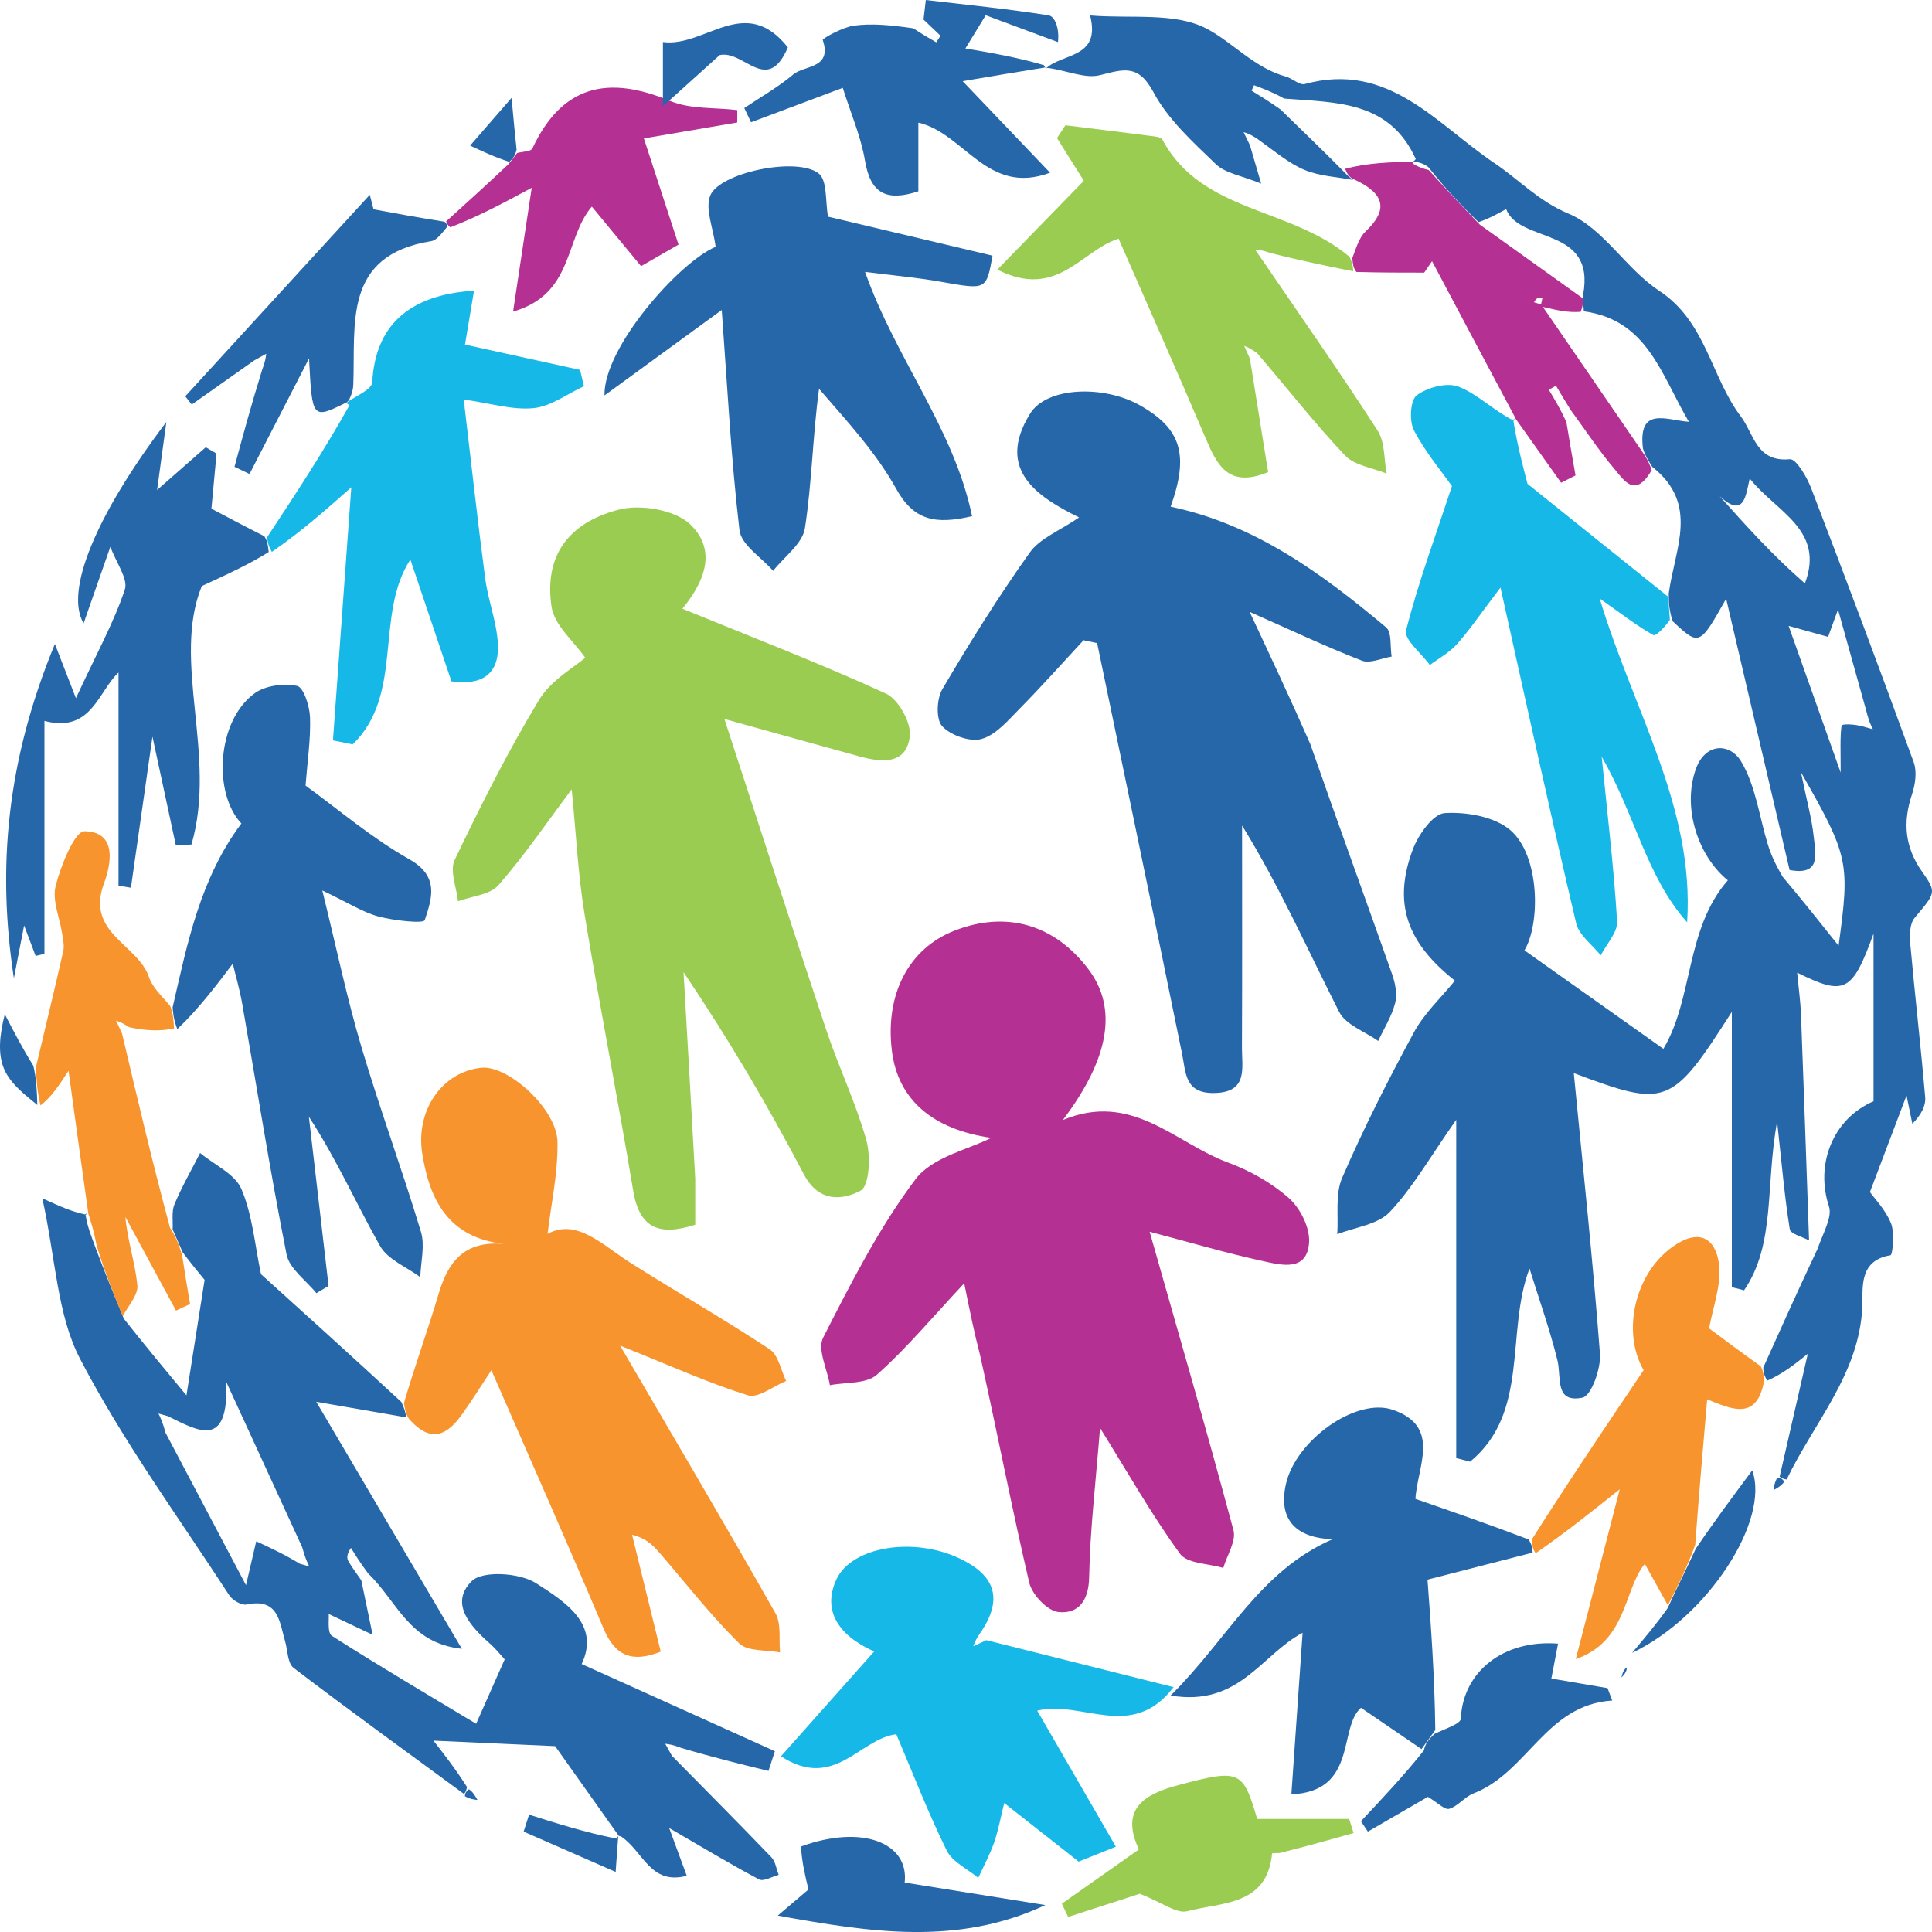 <svg width="500" height="500" viewBox="0 0 500 500" fill="none" xmlns="http://www.w3.org/2000/svg">
<path d="M463.143 225.155C457.671 201.753 452.198 178.351 446.725 154.948C439.837 167.196 439.779 167.231 432.888 160.776C431.968 157.883 431.862 156.172 431.87 153.55C433.473 141.871 439.831 130.469 427.624 120.845C426.575 119.144 425.813 118.05 425.191 116.069C423.873 104.993 431.386 108.779 437.083 109.16C429.849 96.869 426.338 82.793 409.896 80.575C409.778 78.981 409.674 78.073 409.711 76.269C412.988 58.395 393.325 63.189 389.78 54.113C387.28 55.497 385.346 56.569 382.646 57.484C377.844 52.888 373.806 48.449 369.626 43.218C368.204 42.179 366.926 41.932 365.658 41.766C365.668 41.847 365.83 41.832 366.412 41.167C359.575 26.087 345.939 26.564 332.328 25.506C329.508 23.907 327.025 22.977 324.541 22.047C324.329 22.517 324.116 22.986 323.904 23.456C326.249 24.899 328.595 26.342 331.417 28.339C337.15 33.935 342.408 38.976 347.943 44.577C348.887 45.616 349.554 46.097 350.22 46.578C346.014 45.776 341.548 45.602 337.673 44C333.585 42.309 330.062 39.255 325.281 35.848C323.459 34.669 322.648 34.438 321.837 34.207C322.385 35.33 322.933 36.452 323.48 37.574C324.168 39.927 324.855 42.28 326.384 47.511C321.348 45.451 317.152 44.871 314.681 42.496C308.733 36.781 302.278 30.926 298.49 23.816C294.548 16.417 290.621 17.98 284.608 19.461C280.914 20.371 276.509 18.398 271.511 17.618C270.599 17.516 270.594 17.814 270.594 17.814C274.703 13.68 285.006 15.265 282.114 3.991C292.607 4.884 304.072 3.093 312.31 7.43C319.019 10.961 324.647 17.575 332.773 19.811C334.484 20.282 336.334 22.116 337.686 21.744C359.407 15.773 371.855 32.213 386.751 42.205C393.158 46.503 398.085 52.015 405.941 55.295C414.942 59.054 420.832 69.625 429.383 75.246C441.577 83.263 442.751 97.51 450.547 107.809C453.893 112.229 454.542 119.695 463.213 118.843C464.827 118.684 467.611 123.428 468.729 126.341C477.774 149.91 486.643 173.549 495.27 197.274C496.151 199.694 495.683 203.015 494.825 205.578C492.403 212.811 492.948 219.271 497.466 225.633C501.322 231.062 500.865 231.117 495.494 237.56C494.249 239.053 494.168 241.956 494.365 244.138C495.562 257.426 497.105 270.685 498.24 283.978C498.43 286.203 497.187 288.55 494.917 290.834C494.279 287.729 493.641 284.624 493.412 283.509C490.743 290.552 487.578 298.901 483.94 308.499C485.083 310.115 487.96 313.059 489.392 316.589C490.393 319.054 489.81 324.775 489.264 324.863C480.835 326.214 482.18 333.658 481.968 338.25C481.167 355.575 469.55 368.007 462.384 382.891C461.141 382.679 460.859 382.405 460.576 382.131C463.002 371.547 465.428 360.964 467.854 350.375C464.371 353.156 461.358 355.561 457.374 357.303C456.382 355.733 456.361 354.825 456.34 353.917C460.757 344.083 465.174 334.249 470.363 323.247C471.952 318.758 474.236 314.953 473.329 312.199C469.744 301.313 474.336 289.556 484.868 285.004C484.868 270.729 484.868 256.48 484.868 241.634C479.375 256.765 477.451 257.838 465.11 251.718C465.497 255.853 465.974 259.229 466.103 262.619C466.843 282.086 467.5 301.557 468.185 321.026C466.45 320.073 463.387 319.332 463.194 318.131C461.879 309.941 461.167 301.655 459.917 290.274C456.863 306.843 459.553 321.972 451.364 333.93C450.309 333.659 449.255 333.388 448.2 333.117C448.2 310.15 448.2 287.182 448.2 261.867C432.534 286.334 431.34 286.717 407.295 277.722C409.601 301.538 412.212 325.91 414.066 350.34C414.357 354.18 411.819 361.25 409.545 361.713C402.262 363.199 404.137 356.439 403.062 352.055C401.113 344.116 398.344 336.378 395.834 328.29C389.59 344.796 395.951 365.549 380.458 378.286C379.263 377.974 378.068 377.662 376.873 377.349C376.873 349.247 376.873 321.144 376.873 289.801C370.007 299.577 365.62 307.368 359.661 313.673C356.569 316.945 350.696 317.588 346.079 319.418C346.424 314.517 345.504 309.068 347.349 304.818C352.92 291.982 359.263 279.447 365.94 267.139C368.601 262.234 372.929 258.232 376.524 253.787C364.241 244.069 360.331 233.908 365.662 219.77C367.091 215.983 370.899 210.612 373.891 210.427C379.548 210.078 386.784 211.347 390.88 214.848C398.502 221.365 398.711 238.964 394.527 245.952C406.442 254.398 418.148 262.697 430.481 271.439C438.254 258.451 436.143 240.441 447.164 227.82C439.663 221.778 435.266 209.344 438.856 199.099C441.276 192.193 447.67 192.179 450.601 197.061C454.385 203.366 455.3 211.379 457.542 218.629C458.302 221.088 459.339 223.462 461.371 226.93C466.799 233.399 471.106 238.813 475.826 244.748C478.79 223.148 478.474 221.57 466.085 199.845C467.638 207.433 468.9 211.891 469.379 216.431C469.844 220.836 471.437 226.725 463.143 225.155ZM482.266 188.046C483.076 188.277 483.887 188.509 484.698 188.741C484.151 187.618 483.603 186.496 482.896 183.61C480.683 175.682 478.471 167.754 475.677 157.745C474.194 161.835 473.598 163.476 473.113 164.817C469.803 163.899 466.65 163.024 462.9 161.983C467.315 174.427 471.41 185.969 476.368 199.942C476.368 194.261 476.18 190.978 476.594 187.772C476.649 187.344 479.755 187.31 482.266 188.046ZM467.109 150.984C472.381 137.024 459.591 132.45 452.83 123.838C451.812 128.102 451.471 134.289 445.056 128.428C451.861 136.036 458.667 143.644 467.109 150.984Z" fill="#2667AA"/>
<path d="M253.64 350.707C252.115 344.843 251.086 339.763 249.537 332.117C241.13 341.099 234.549 349.048 226.908 355.798C224.193 358.196 218.899 357.678 214.783 358.491C214.088 354.339 211.487 349.216 213.024 346.2C220.213 332.091 227.48 317.765 236.939 305.185C241.281 299.41 250.725 297.468 256.518 294.478C241.474 292.292 232.34 284.694 230.803 271.82C229.058 257.198 235.226 245.445 247.065 240.835C260.472 235.615 272.972 239.248 281.731 250.91C289.194 260.847 287.266 273.729 275.058 289.865C292.981 282.374 304.15 295.823 317.729 300.834C323.406 302.929 329.042 306.082 333.551 310.054C336.484 312.638 339.001 317.656 338.797 321.426C338.381 329.127 331.757 327.446 327.005 326.406C317.315 324.286 307.775 321.475 297.526 318.779C305.003 345.097 312.389 370.476 319.218 396.005C319.973 398.827 317.54 402.502 316.585 405.782C312.748 404.625 307.242 404.678 305.367 402.096C298.05 392.021 291.882 381.112 284.691 369.554C283.614 383.228 282.111 395.713 281.867 408.222C281.745 414.428 278.957 417.732 273.904 417.192C271.068 416.889 267.089 412.685 266.367 409.598C261.86 390.33 258.126 370.881 253.64 350.707Z" fill="#B43092"/>
<path d="M179.929 305.056C179.93 309.69 179.93 313.305 179.93 316.955C170.53 319.969 165.482 317.841 163.873 308.176C159.896 284.293 155.205 260.527 151.289 236.635C149.591 226.277 149.093 215.724 147.953 204.288C141.554 212.815 135.746 221.376 128.98 229.097C126.782 231.607 122.078 231.922 118.52 233.241C118.153 229.64 116.332 225.343 117.666 222.555C124.403 208.478 131.432 194.475 139.499 181.134C142.629 175.959 148.756 172.594 151.453 170.222C148.568 166.052 143.447 161.849 142.731 156.995C140.847 144.231 146.671 135.421 160.088 131.902C165.743 130.419 174.762 131.929 178.679 135.744C186.287 143.155 181.259 151.803 176.607 157.539C194.222 164.749 211.996 171.581 229.275 179.493C232.501 180.971 235.868 187.026 235.46 190.537C234.599 197.932 228.225 197.337 222.545 195.789C211.848 192.874 201.175 189.87 187.476 186.066C196.878 214.845 205.215 240.754 213.839 266.567C217.048 276.176 221.501 285.401 224.226 295.126C225.375 299.226 224.996 306.934 222.723 308.145C218.106 310.603 211.912 311.3 208.04 303.914C198.794 286.274 188.677 269.09 176.903 251.599C177.911 269.079 178.92 286.559 179.929 305.056Z" fill="#9BCC52"/>
<path d="M339.071 192.472C346.202 212.892 353.313 232.432 360.248 252.035C361.075 254.372 361.666 257.233 361.084 259.526C360.21 262.971 358.203 266.129 356.678 269.408C353.228 266.944 348.286 265.238 346.581 261.886C338.466 245.927 331.23 229.52 321.451 213.651C321.451 232.821 321.502 251.992 321.418 271.162C321.395 276.436 323.079 282.793 314.102 282.871C306.618 282.936 306.927 277.675 305.905 272.661C298.684 237.233 291.284 201.842 283.941 166.439C282.769 166.189 281.596 165.939 280.423 165.69C274.924 171.614 269.549 177.662 263.875 183.414C260.906 186.424 257.77 190.178 254.039 191.24C251.054 192.09 246.052 190.32 243.837 187.947C242.2 186.191 242.395 180.886 243.861 178.388C250.958 166.303 258.398 154.373 266.524 142.963C269.137 139.293 274.218 137.38 279.261 133.913C268.912 128.77 257.465 121.778 266.588 107.051C270.925 100.051 285.608 99.676 294.813 104.792C305.766 110.88 307.753 117.718 302.959 131.129C324.805 135.703 342.137 148.446 358.723 162.358C360.246 163.636 359.728 167.345 360.157 169.925C357.566 170.336 354.566 171.798 352.453 170.977C343.21 167.386 334.223 163.133 323.406 158.352C329.108 170.515 334.052 181.062 339.071 192.472Z" fill="#2667AA"/>
<path d="M120.068 464.27C105.333 453.448 90.516 442.734 75.981 431.649C74.412 430.453 74.468 427.116 73.785 424.768C72.312 419.701 72.081 413.513 63.834 415.247C62.526 415.522 60.173 414.151 59.339 412.868C46.19 392.644 31.843 373.021 20.74 351.714C14.765 340.247 14.421 325.848 10.955 310.134C15.821 312.335 18.463 313.53 21.993 314.288C22.88 313.851 22.739 313.761 22.151 314.436C22.633 317.606 23.705 320.102 24.926 323.464C27.309 329.771 29.542 335.211 32.072 341.323C37.698 348.415 43.028 354.835 48.252 361.127C49.834 351.062 51.35 341.416 52.95 331.231C51.928 330 49.773 327.406 47.299 324.138C46.211 321.702 45.443 319.938 44.675 318.174C44.797 315.99 44.358 313.57 45.154 311.666C47.054 307.115 49.536 302.807 51.784 298.4C55.472 301.459 60.811 303.815 62.481 307.733C65.356 314.481 65.946 322.201 67.548 329.764C78.626 339.765 90.838 350.79 103.872 362.836C104.833 364.843 104.974 365.83 105.115 366.816C97.78 365.545 90.445 364.274 81.848 362.784C93.823 383.1 106.153 404.019 119.528 426.71C105.84 425.245 102.885 414.509 95.271 407.208C93.126 404.307 91.98 402.452 90.833 400.596C89.669 402.289 89.737 403.311 90.201 404.1C91.194 405.79 92.393 407.359 93.508 408.977C94.305 412.816 95.102 416.654 96.436 423.078C91.588 420.784 88.315 419.236 85.068 417.7C85.212 418.901 84.646 422.549 85.902 423.354C98.167 431.211 110.737 438.593 123.224 446.107C125.65 440.64 128.072 435.177 130.611 429.45C129.491 428.229 128.366 426.764 127.007 425.564C121.835 420.998 116.23 415.047 122.061 409.212C124.871 406.4 134.487 407.018 138.697 409.712C146.141 414.477 155.432 420.303 150.535 430.653C167.275 438.205 183.907 445.709 200.539 453.212C199.987 454.914 199.434 456.616 198.882 458.318C191.718 456.565 184.553 454.812 176.271 452.354C174.156 451.528 173.159 451.407 172.162 451.287C172.747 452.334 173.333 453.382 173.919 454.429C182.512 463.153 191.153 471.83 199.635 480.661C200.698 481.767 200.917 483.683 201.527 485.223C199.808 485.661 197.608 487.004 196.446 486.389C188.913 482.399 181.606 477.982 173.187 473.102C174.827 477.56 176.205 481.306 177.73 485.449C168.3 487.967 166.48 479.131 160.748 475.29C160.03 475.072 160.137 475.12 160.137 475.12C153.942 466.388 147.747 457.657 143.664 451.902C131.781 451.364 122.442 450.941 112.168 450.475C114.823 453.867 117.833 457.711 120.866 462.489C120.616 463.705 120.342 463.988 120.068 464.27ZM77.604 404.699C78.415 404.93 79.225 405.161 80.036 405.392C79.489 404.27 78.941 403.148 78.203 400.406C72.122 387.168 66.04 373.93 58.565 357.657C59.206 375.212 51.303 370.338 43.439 366.511C42.628 366.28 41.817 366.048 41.006 365.817C41.554 366.94 42.101 368.062 42.839 370.801C49.474 383.366 56.11 395.931 63.667 410.24C64.861 405.114 65.46 402.545 66.312 398.887C70.405 400.786 73.596 402.267 77.604 404.699Z" fill="#2667AA"/>
<path d="M105.8 367.145C104.974 365.829 104.833 364.843 104.536 363.124C107.449 353.217 110.764 344.114 113.513 334.844C115.963 326.58 120.105 321.029 130.423 321.928C115.948 320.3 111.205 310.438 109.297 298.687C107.433 287.207 114.601 277.296 124.616 276.336C131.53 275.674 144.134 287.02 144.279 295.518C144.416 303.62 142.604 311.754 141.714 319.321C149.299 315.205 155.888 322.217 163.331 326.927C175.223 334.454 187.456 341.45 199.197 349.198C201.441 350.679 202.075 354.598 203.452 357.392C200.122 358.741 196.219 361.935 193.564 361.11C183.398 357.953 173.633 353.505 160.481 348.245C174.917 372.981 188.015 395.136 200.696 417.526C202.239 420.252 201.541 424.245 201.882 427.651C198.278 426.941 193.475 427.448 191.291 425.297C184.061 418.176 177.772 410.1 171.132 402.382C169.344 400.304 167.591 398.197 163.581 397.19C166.025 407.159 168.47 417.128 171 427.447C164.024 430.208 159.377 428.985 156.244 421.567C146.86 399.346 137.059 377.3 127.169 354.609C124.893 358.052 122.37 362.112 119.601 365.997C115.85 371.259 111.627 373.838 105.8 367.145Z" fill="#F7942E"/>
<path d="M44.674 260.695C48.489 244.21 51.725 227.49 62.47 213.112C55.117 205.391 56.042 186.562 65.907 179.419C68.701 177.397 73.463 176.786 76.9 177.516C78.575 177.872 80.143 182.773 80.238 185.666C80.426 191.36 79.551 197.088 79.077 203.314C87.488 209.402 96.165 216.875 105.948 222.389C113.81 226.82 111.744 232.608 109.927 238.127C109.611 239.084 101.932 238.259 97.942 237.187C93.892 236.098 90.199 233.683 83.413 230.45C87.12 245.481 89.773 258.258 93.468 270.726C98.251 286.868 104.089 302.696 108.946 318.818C110.019 322.379 108.887 326.605 108.771 330.524C105.218 327.882 100.349 325.984 98.358 322.46C92.216 311.59 87.173 300.1 79.935 289.002C81.634 303.599 83.333 318.197 85.032 332.795C83.981 333.422 82.931 334.049 81.88 334.675C79.218 331.353 74.901 328.358 74.164 324.653C69.886 303.138 66.486 281.45 62.696 259.837C62.02 255.981 60.908 252.2 60.24 249.398C55.971 255.046 51.352 261.158 45.887 266.329C44.919 263.824 44.797 262.26 44.674 260.695Z" fill="#2667AA"/>
<path d="M211.969 100.636C210.321 112.809 210.133 124.885 208.311 136.71C207.695 140.712 202.944 144.078 200.083 147.734C197.058 144.246 191.829 141.017 191.38 137.224C189.168 118.505 188.222 99.636 186.785 80.229C176.878 87.448 167.535 94.257 156.444 102.339C156.162 89.968 175.768 67.837 185.211 63.868C184.553 58.899 182.452 54.115 183.789 50.66C186.088 44.714 206.168 40.462 211.846 44.869C214.167 46.67 213.568 52.233 214.294 56.069C227.166 59.123 242.047 62.653 256.867 66.168C255.257 75.134 255.28 75.005 243.495 72.92C237.314 71.827 231.036 71.28 223.874 70.368C231.862 92.933 246.86 110.883 251.569 133.583C242.069 135.814 236.503 134.723 231.949 126.521C226.755 117.166 219.276 109.079 211.969 100.636Z" fill="#2667AA"/>
<path d="M431.757 154.462C431.862 156.172 431.968 157.883 432.161 160.444C430.75 162.382 428.549 164.729 427.866 164.349C423.841 162.108 420.17 159.233 413.993 154.896C422.849 184.212 438.546 208.97 436.632 238.697C426.037 226.814 423.183 210.868 414.514 195.836C416.06 211.4 417.7 224.906 418.505 238.461C418.673 241.296 415.762 244.314 414.269 247.247C412.084 244.494 408.639 242.036 407.909 238.939C401.337 211.061 395.241 183.07 388.323 152.053C383.133 158.888 380.34 163.025 377.05 166.72C375.126 168.881 372.408 170.335 370.047 172.107C367.858 169.081 363.282 165.44 363.877 163.13C367.102 150.608 371.604 138.414 375.766 125.806C373.291 122.294 368.97 117.165 365.927 111.365C364.669 108.967 364.976 103.562 366.653 102.307C369.406 100.247 374.461 98.902 377.457 100.063C382.346 101.957 386.36 106.11 391.477 108.731C392.21 108.152 392.078 108.134 391.67 108.998C392.726 115.4 394.19 120.938 395.323 125.226C407.798 135.236 419.777 144.849 431.757 154.462Z" fill="#16B8E8"/>
<path d="M255.271 424.476C270.537 428.308 285.803 432.14 303.723 436.638C292.873 450.808 280.136 439.901 268.424 442.713C275.201 454.434 281.77 465.796 288.786 477.928C285.483 479.249 282.666 480.376 279.154 481.781C273.246 477.135 267.036 472.252 259.892 466.634C258.949 470.407 258.362 473.736 257.261 476.884C256.166 480.016 254.554 482.966 253.169 485.996C250.381 483.669 246.481 481.892 245.01 478.915C240.24 469.261 236.361 459.168 231.963 448.83C222.513 449.922 215.954 463.538 202.116 454.528C210.597 444.991 218.562 436.033 226.237 427.403C216.628 423.12 212.841 416.512 216.486 408.705C220.389 400.345 236.35 397.529 248.556 403.429C256.498 407.268 260.33 412.978 253.674 422.632C252.426 424.446 252.168 425.25 251.91 426.054C253.03 425.528 254.151 425.002 255.271 424.476Z" fill="#16B8E8"/>
<path d="M367.892 452.664C362.822 449.206 357.752 445.748 352.223 441.978C346.294 447.119 351.425 463.608 334.206 464.38C335.198 450.122 336.121 436.851 337.115 422.561C326.333 428.307 320.702 441.773 302.955 438.802C317.772 424.156 325.935 406.589 344.856 398.358C335.551 398.008 330.694 393.42 332.798 384.073C335.351 372.726 350.951 361.564 360.491 364.866C373.059 369.216 366.801 379.503 366.316 387.907C375.758 391.177 385.178 394.44 395.584 398.398C396.591 400.001 396.612 400.909 396.633 401.817C387.559 404.15 378.486 406.483 369.437 408.81C370.303 420.438 371.279 433.542 371.454 447.721C369.732 450.086 368.812 451.375 367.892 452.664Z" fill="#2667AA"/>
<path d="M69.138 139.018C76.471 127.89 83.803 116.763 90.412 104.915C89.688 104.194 89.496 104.346 89.496 104.346C91.879 102.554 96.228 100.869 96.332 98.952C97.117 84.625 105.387 76.322 122.679 75.225C121.838 80.249 121.059 84.9 120.342 89.184C129.578 91.213 139.849 93.471 150.121 95.729C150.453 97.137 150.786 98.546 151.118 99.955C146.785 101.951 142.575 105.178 138.086 105.627C132.641 106.172 126.961 104.372 120.016 103.394C121.958 119.788 123.597 134.772 125.572 149.711C126.323 155.386 128.542 160.92 128.854 166.587C129.297 174.625 124.528 177.462 116.833 176.33C113.179 165.494 109.636 154.988 106.203 144.809C96.873 159.149 104.655 179.702 91.265 192.648C89.566 192.302 87.867 191.957 86.168 191.611C87.772 169.486 89.377 147.362 90.918 126.111C84.702 131.625 77.984 137.583 70.35 142.819C69.335 141.071 69.237 140.044 69.138 139.018Z" fill="#16B8E8"/>
<path d="M326.818 67.463C336.784 82.094 346.955 96.595 356.545 111.469C358.457 114.435 358.152 118.831 358.869 122.567C355.22 121.062 350.588 120.492 348.105 117.88C340.375 109.747 333.458 100.841 325.283 91.335C323.56 90.13 322.781 89.824 322.001 89.518C322.493 90.625 322.986 91.731 323.478 92.838C325.059 102.695 326.641 112.553 328.186 122.183C317.974 126.412 315.002 120.422 312.084 113.572C304.732 96.312 297.099 79.171 289.484 61.767C279.755 64.856 273.627 77.612 258.108 69.782C266.387 61.276 273.757 53.703 280.49 46.785C278.79 44.078 276.168 39.904 273.546 35.729C274.273 34.624 275.001 33.52 275.728 32.416C283.071 33.327 290.417 34.219 297.755 35.173C298.822 35.312 300.453 35.424 300.807 36.09C310.984 55.188 333.942 53.515 349.284 66.485C350.144 68.387 350.176 69.299 350.208 70.21C343.459 68.848 336.71 67.486 328.812 65.477C326.705 64.748 325.748 64.665 324.79 64.582C325.466 65.542 326.142 66.502 326.818 67.463Z" fill="#9BCC52"/>
<path d="M68.407 138.769C69.237 140.044 69.335 141.07 69.539 142.862C64.538 145.987 59.431 148.346 52.218 151.679C44.332 171.089 56.264 195.602 49.551 218.559C48.206 218.644 46.861 218.729 45.516 218.814C43.55 209.671 41.583 200.529 39.456 190.641C37.532 204.14 35.708 216.941 33.883 229.742C32.812 229.571 31.74 229.401 30.669 229.23C30.669 210.754 30.669 192.278 30.669 174.058C25.375 178.959 23.665 189.786 11.499 186.57C11.499 206.794 11.499 226.815 11.499 246.837C10.739 247.026 9.978 247.214 9.218 247.403C8.258 244.86 7.298 242.317 6.239 239.509C5.329 244.205 4.46 248.694 3.59 253.183C-0.785 224.527 1.703 196.93 14.202 166.66C16.203 171.814 17.49 175.129 19.647 180.687C25.214 168.698 29.544 160.9 32.299 152.581C33.216 149.813 30.097 145.708 28.561 141.496C26.09 148.567 23.913 154.795 21.635 161.315C16.733 153.064 24.578 133.617 43.056 109.195C42.031 116.719 41.344 121.759 40.656 126.807C45.071 122.931 49.159 119.342 53.246 115.754C54.179 116.298 55.111 116.843 56.043 117.388C55.605 122.091 55.167 126.794 54.715 131.64C58.862 133.842 63.269 136.181 68.407 138.769Z" fill="#2667AA"/>
<path d="M397.442 401.965C396.612 400.909 396.591 400.001 396.419 398.428C405.857 383.543 415.446 369.322 425.37 354.604C419.543 344.602 423.126 328.736 433.889 321.985C440.91 317.581 444.502 321.737 444.943 327.986C445.306 333.113 443.3 338.408 442.314 343.786C446.336 346.787 450.649 350.006 455.65 353.57C456.361 354.825 456.382 355.733 456.554 357.306C454.732 367.606 448.442 364.885 441.811 362.141C440.738 374.595 439.727 386.319 438.715 399.838C436.358 406.238 434.003 410.844 431.647 415.45C429.665 411.89 427.683 408.329 425.674 404.719C420.193 411.337 421.163 424.772 407.81 429.366C411.797 413.965 415.425 399.952 419.187 385.424C411.71 391.384 404.98 396.748 397.442 401.965Z" fill="#F7942E"/>
<path d="M44.032 260.327C44.797 262.26 44.919 263.824 45.042 266.175C41.496 266.886 37.949 266.809 33.416 265.833C31.632 264.668 30.832 264.402 30.033 264.136C30.552 265.253 31.071 266.371 31.591 267.488C35.496 284.083 39.402 300.677 43.991 317.723C45.443 319.938 46.211 321.701 47.153 325.002C47.949 330.187 48.569 333.833 49.19 337.48C47.975 338.048 46.76 338.616 45.545 339.184C41.178 331.105 36.811 323.025 32.444 314.946C32.978 320.984 34.966 326.737 35.548 332.629C35.798 335.154 33.122 337.968 31.776 340.65C29.542 335.211 27.309 329.771 25.074 322.632C24.295 318.543 23.517 316.152 22.74 313.761C22.74 313.761 22.88 313.85 22.836 313.921C21.141 301.951 19.49 289.909 17.733 277.096C15.453 280.636 13.373 283.864 10.477 286.084C9.539 282.108 9.418 279.14 9.296 276.172C11.673 266.168 14.101 256.176 16.37 246.148C16.685 244.754 16.314 243.169 16.094 241.697C15.47 237.519 13.445 233.018 14.402 229.263C15.741 224.006 19.34 215.091 21.861 215.129C30.884 215.264 28.396 224.635 26.916 228.602C22.09 241.532 35.767 244.399 38.57 252.918C39.424 255.513 41.742 257.626 44.032 260.327Z" fill="#F7942E"/>
<path d="M351.047 70.385C350.176 69.299 350.144 68.388 349.976 66.806C351.023 64.009 351.78 61.431 353.467 59.837C359.189 54.426 358.471 50.263 350.941 46.668C349.554 46.097 348.888 45.616 348.124 43.694C353.961 42.112 359.896 41.972 365.83 41.833C365.83 41.833 365.668 41.847 365.817 42.431C367.234 43.346 368.502 43.678 369.769 44.009C373.806 48.449 377.844 52.888 382.988 58.143C392.587 65.027 401.079 71.097 409.57 77.166C409.674 78.073 409.778 78.981 409.061 80.706C405.723 80.933 403.207 80.344 399.296 79.428C408.513 92.857 416.782 104.906 425.052 116.956C425.813 118.05 426.575 119.144 427.463 121.659C423.142 129.162 420.261 124.244 417.764 121.302C413.843 116.682 410.494 111.577 406.498 106.119C404.955 103.649 403.817 101.736 402.679 99.824C402.065 100.171 401.452 100.518 400.839 100.865C402.324 103.348 403.81 105.832 405.375 109.195C406.216 114.396 406.979 118.717 407.741 123.039C406.499 123.671 405.257 124.303 404.015 124.935C400.036 119.334 396.056 113.734 392.077 108.134C392.077 108.134 392.21 108.152 392.201 108.218C384.998 94.72 377.804 81.156 370.61 67.592C369.933 68.581 369.256 69.57 368.58 70.559C363.015 70.559 357.451 70.559 351.047 70.385ZM397.011 78.239C397.614 78.419 398.217 78.598 398.819 78.778C398.942 78.219 399.065 77.66 399.188 77.102C398.437 76.978 397.686 76.855 397.011 78.239Z" fill="#B43092"/>
<path d="M270.183 16.866C270.595 17.814 270.599 17.516 270.602 17.441C263.756 18.527 256.908 19.688 249.136 21.005C256.467 28.686 263.789 36.356 271.753 44.698C255.438 50.755 249.678 34.517 237.669 31.732C237.669 37.757 237.669 43.434 237.669 49.511C229.363 52.226 225.283 50.077 223.853 41.559C222.808 35.332 220.195 29.369 218.106 22.732C209.858 25.828 202.117 28.733 194.375 31.639C193.791 30.411 193.206 29.183 192.622 27.956C196.877 25.092 201.4 22.546 205.298 19.259C208.16 16.845 215.447 17.81 212.922 10.332C212.805 9.986 218.04 7.038 220.965 6.64C225.659 6.001 230.507 6.482 236.359 7.323C239.053 9.088 240.678 10.02 242.303 10.951C242.67 10.383 243.037 9.815 243.403 9.246C241.938 7.852 240.472 6.458 239.007 5.064C239.205 3.377 239.402 1.691 239.6 0.004C250.206 1.255 260.845 2.298 271.384 3.971C273.025 4.232 274.21 7.368 273.802 10.895C267.613 8.596 261.425 6.296 255.098 3.945C253.193 7.061 251.484 9.855 249.844 12.538C256.332 13.639 263.052 14.779 270.183 16.866Z" fill="#2667AA"/>
<path d="M133.835 39.598C135.194 39.222 137.399 39.241 137.786 38.412C145.481 21.944 157.468 19.44 173.428 26.125C178.638 28.308 184.985 27.779 190.812 28.491C190.807 29.559 190.802 30.628 190.797 31.696C182.967 33.034 175.137 34.371 166.634 35.823C169.648 45.061 172.506 53.82 175.599 63.3C172.45 65.113 169.413 66.862 165.904 68.882C161.507 63.562 157.396 58.587 153.166 53.468C146.038 61.784 148.608 76.087 132.781 80.641C134.551 68.886 136.044 58.977 137.608 48.595C130.374 52.487 123.903 55.969 116.556 58.833C115.68 58.215 115.472 57.291 115.472 57.291C120.541 52.701 125.61 48.111 131.521 42.556C132.854 40.928 133.344 40.263 133.835 39.598Z" fill="#B43092"/>
<path d="M114.552 57.299C115.472 57.292 115.68 58.215 115.737 58.684C114.395 60.279 113.119 62.166 111.58 62.413C88.653 66.095 92.044 83.892 91.431 99.568C91.389 100.651 91.194 101.728 90.283 103.577C89.496 104.347 89.688 104.194 89.717 104.139C80.795 108.532 80.795 108.532 79.979 92.752C74.484 103.426 69.529 113.049 64.575 122.672C63.279 122.051 61.983 121.429 60.688 120.808C62.851 112.805 65.014 104.803 67.858 95.67C68.659 93.542 68.78 92.546 68.901 91.549C67.853 92.134 66.805 92.72 65.758 93.305C60.381 97.101 55.004 100.896 49.627 104.692C49.066 103.983 48.505 103.274 47.943 102.565C63.862 85.182 79.781 67.798 95.7 50.415C96.023 51.667 96.347 52.919 96.67 54.171C102.324 55.216 107.979 56.261 114.552 57.299Z" fill="#2667AA"/>
<path d="M331.146 479.563C329.907 479.6 329.224 479.594 329.218 479.653C327.923 493.328 316.096 492.254 307.28 494.62C304.524 495.359 300.765 492.365 294.973 490.109C290.888 491.431 283.663 493.77 276.437 496.108C275.89 494.968 275.343 493.828 274.796 492.688C281.327 488.084 287.858 483.481 294.741 478.629C289.68 467.882 296.557 464.216 304.983 461.978C320.911 457.747 321.67 458.163 325.361 470.751C333.148 470.751 341.159 470.751 349.169 470.751C349.547 471.966 349.925 473.18 350.304 474.395C344.209 476.114 338.114 477.832 331.146 479.563Z" fill="#9BCC52"/>
<path d="M368.503 453.006C368.812 451.375 369.732 450.086 371.297 448.706C374.076 447.345 378.007 446.149 378.063 444.792C378.559 432.779 388.938 424.258 403.225 425.372C402.637 428.429 402.065 431.406 401.489 434.403C406.461 435.253 411.248 436.072 416.034 436.89C416.438 437.96 416.841 439.029 417.244 440.099C400.08 441.164 395.328 458.74 381.351 464.13C379.073 465.009 377.348 467.44 375.059 468.121C373.894 468.467 372.046 466.517 369.528 465.024C365.072 467.609 359.539 470.817 354.006 474.026C353.404 473.131 352.802 472.236 352.199 471.342C357.838 465.344 363.476 459.346 368.503 453.006Z" fill="#2667AA"/>
<path d="M207.296 477.879C223.163 472.074 235.296 476.945 234.132 487.206C246.27 489.15 258.401 491.092 270.531 493.035C247.791 503.664 225.206 500.071 201.281 495.761C204.486 493.034 207.006 490.89 209.23 488.998C208.322 485.227 207.52 481.9 207.296 477.879Z" fill="#2667AA"/>
<path d="M431.583 416.199C434.003 410.844 436.358 406.237 438.864 400.802C443.602 393.81 448.188 387.648 453.479 380.54C458.166 393.527 441.779 418.598 422.384 427.752C425.429 424.151 428.474 420.55 431.583 416.199Z" fill="#2667AA"/>
<path d="M203.9 12.278C198.508 24.727 192.537 12.848 186.244 14.258C182.57 17.571 178.127 21.579 171.563 27.499C171.563 19.769 171.563 15.875 171.563 10.875C182.428 12.346 192.814 -1.799 203.9 12.278Z" fill="#2667AA"/>
<path d="M160.008 475.017C159.788 477.828 159.59 480.694 159.33 484.46C150.819 480.731 143.168 477.378 135.517 474.025C135.985 472.563 136.453 471.101 136.921 469.639C144.198 471.937 151.475 474.234 159.445 475.826C160.137 475.12 160.03 475.072 160.008 475.017Z" fill="#2667AA"/>
<path d="M8.619 275.8C9.417 279.14 9.539 282.108 9.661 285.968C6.722 283.539 2.808 280.644 1.115 276.777C-0.61 272.84 -0.149 267.946 1.243 262.483C3.476 266.798 5.709 271.112 8.619 275.8Z" fill="#2667AA"/>
<path d="M133.69 38.705C133.344 40.262 132.854 40.927 131.809 41.885C128.058 40.677 124.86 39.177 121.663 37.677C124.559 34.345 127.454 31.012 132.394 25.327C132.988 31.769 133.267 34.792 133.69 38.705Z" fill="#2667AA"/>
<path d="M461.791 383.415C461.111 384.463 460.063 385.048 459.015 385.634C459.136 384.637 459.257 383.64 459.977 382.387C460.859 382.405 461.141 382.679 461.791 383.415Z" fill="#2667AA"/>
<path d="M121.352 463.056C122.4 463.737 122.985 464.784 123.571 465.832C122.574 465.711 121.577 465.59 120.324 464.87C120.342 463.988 120.616 463.706 121.352 463.056Z" fill="#2667AA"/>
<path d="M421.029 431.529C421.027 432.664 420.327 433.408 419.628 434.151C419.863 433.146 420.098 432.142 421.029 431.529Z" fill="#2667AA"/>
</svg>
